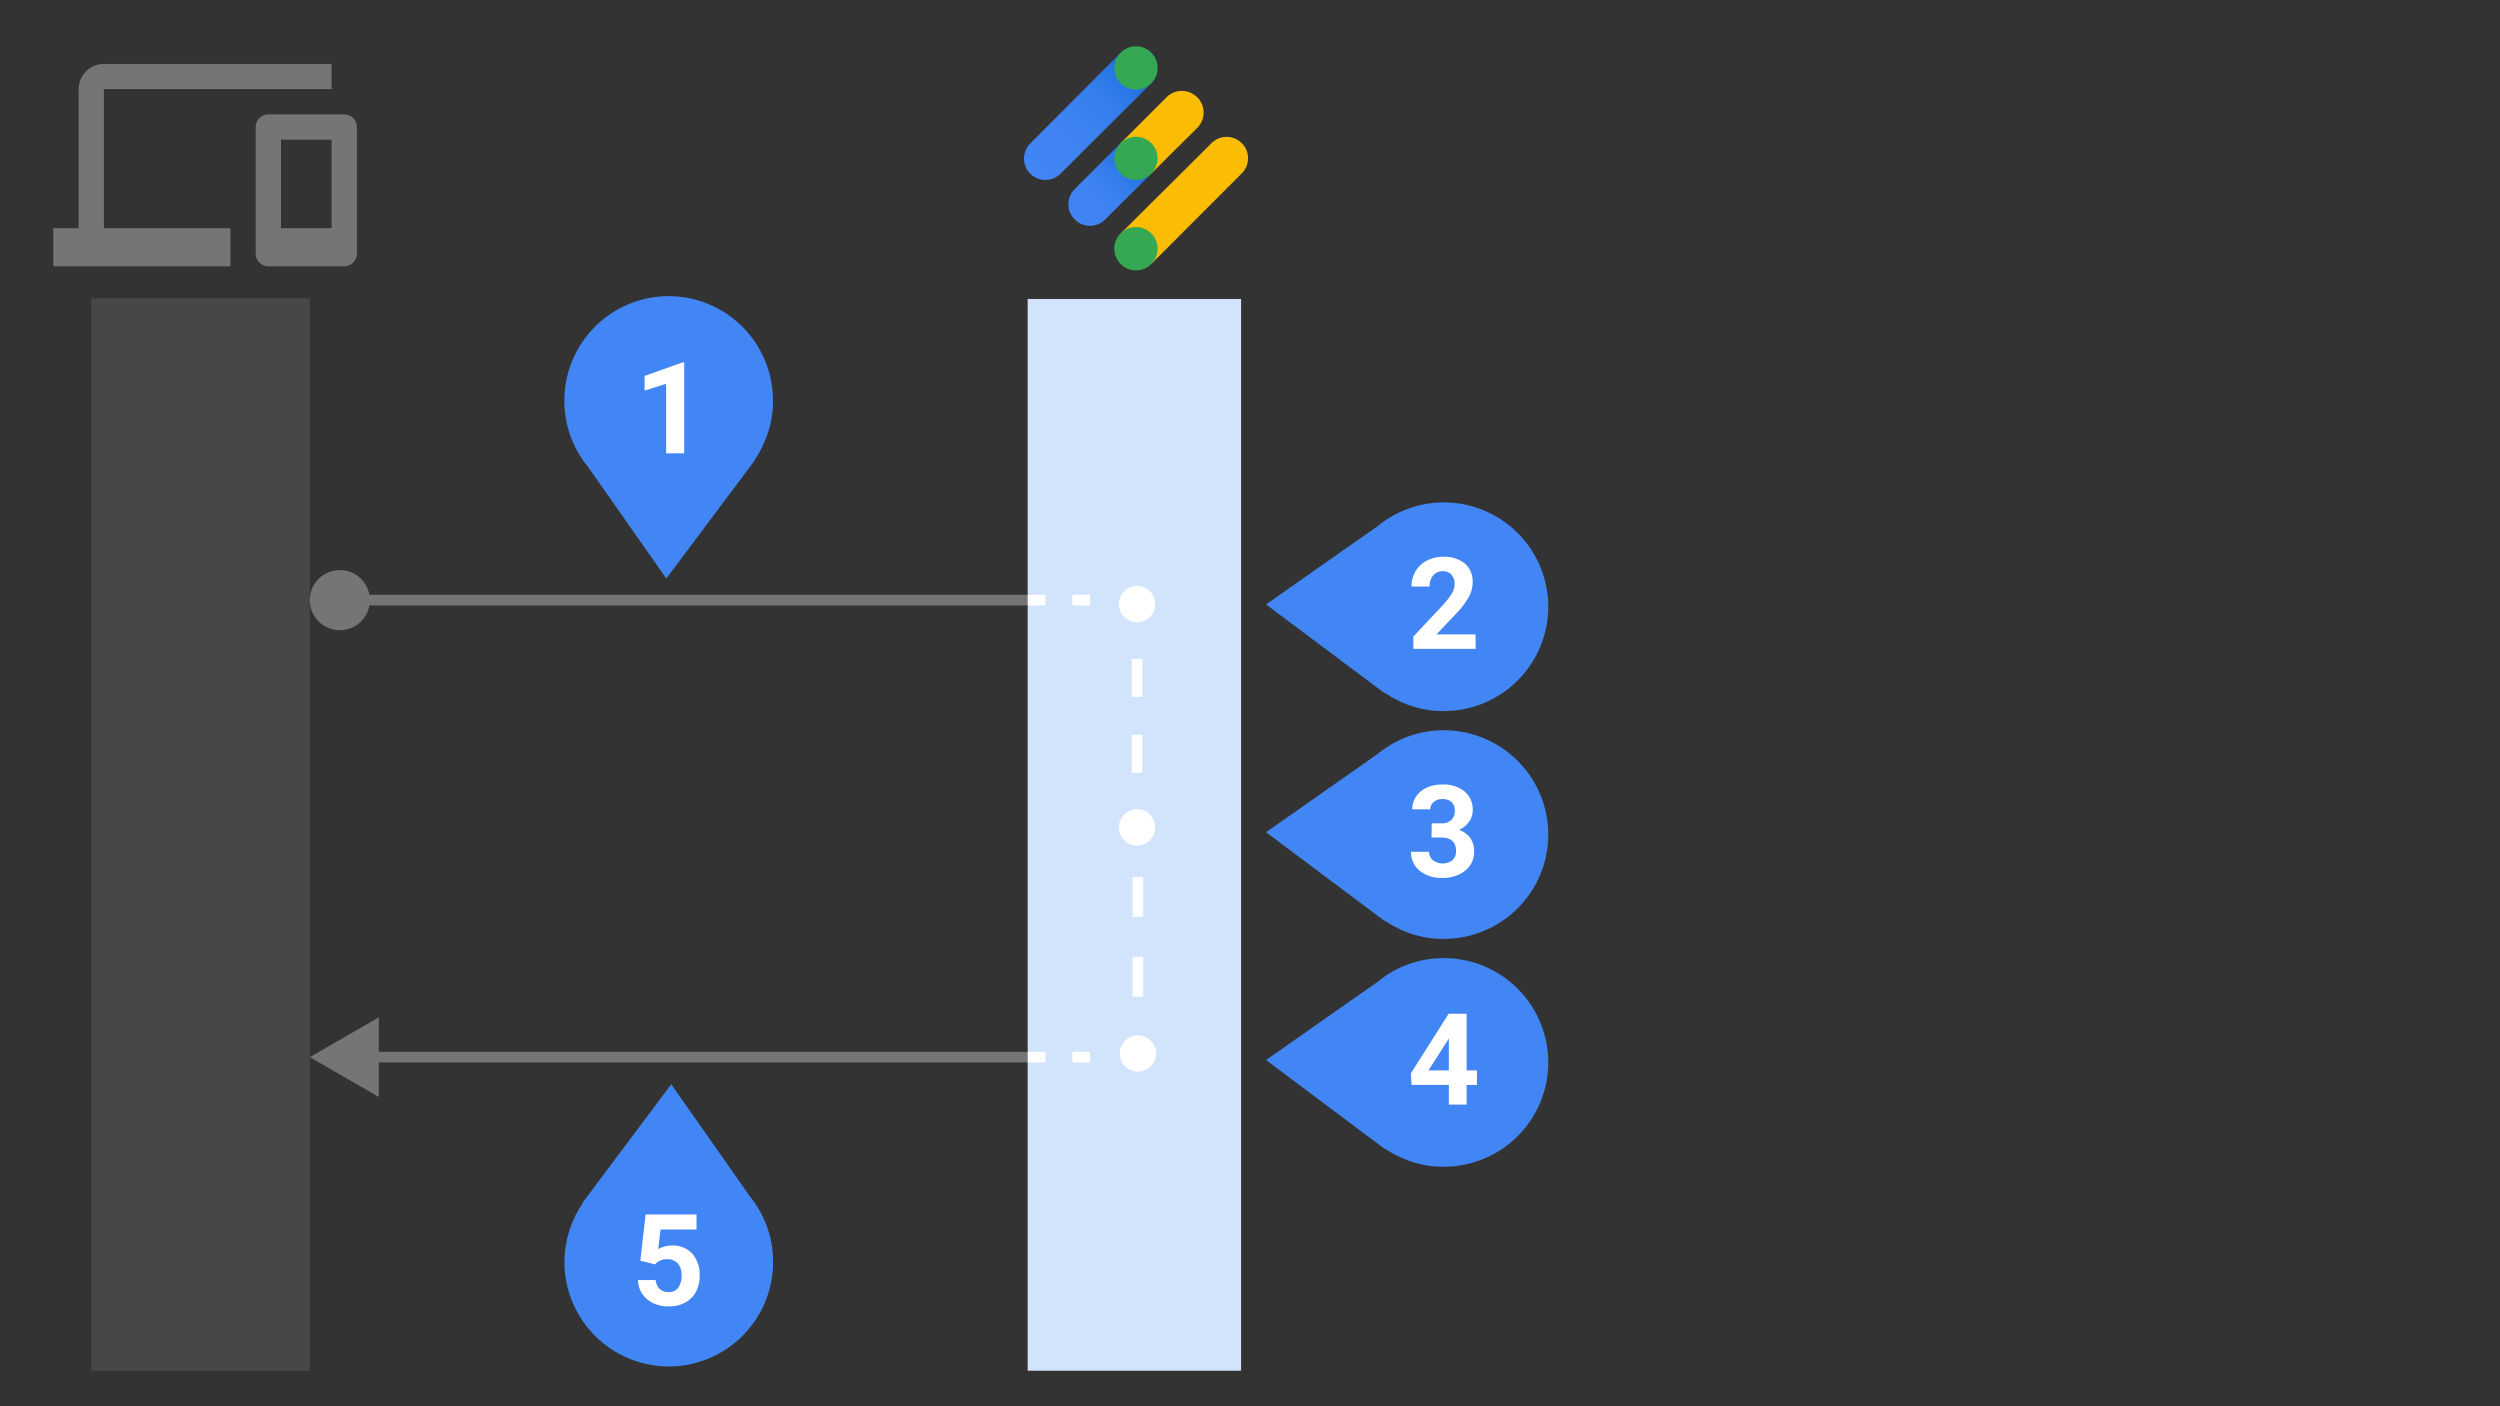 <svg xmlns="http://www.w3.org/2000/svg" xmlns:xlink="http://www.w3.org/1999/xlink" viewBox="0 0 704 396"><rect x="0" y="0" width="704" height="396" fill="#333333" stroke="none"/><defs><style>.cls-1,.cls-21,.cls-22,.cls-23,.cls-24{fill:none;}.cls-2{isolation:isolate;}.cls-3{fill:#d2e3fc;}.cls-4{fill:#4285f4;}.cls-19,.cls-20,.cls-5,.cls-7,.cls-9{opacity:0.8;mix-blend-mode:multiply;}.cls-5{fill:url(#linear-gradient);}.cls-6{fill:#fff;}.cls-7{fill:url(#linear-gradient-2);}.cls-18,.cls-8{fill:#757575;}.cls-9{fill:url(#linear-gradient-3);}.cls-10{clip-path:url(#clip-path);}.cls-11{opacity:0.4;}.cls-12{clip-path:url(#clip-path-3);}.cls-13{fill:url(#linear-gradient-4);}.cls-14{fill:#34a853;}.cls-15{fill:#fbbc04;}.cls-16{clip-path:url(#clip-path-5);}.cls-17{fill:url(#linear-gradient-5);}.cls-18{opacity:0.3;}.cls-19{fill:url(#linear-gradient-6);}.cls-20{fill:url(#linear-gradient-7);}.cls-21{stroke:#757575;}.cls-21,.cls-22,.cls-23,.cls-24{stroke-miterlimit:10;stroke-width:3px;}.cls-22,.cls-23,.cls-24{stroke:#fff;}.cls-23{stroke-dasharray:11.25 11.25;}.cls-24{stroke-dasharray:10.69 10.69;}</style><linearGradient id="linear-gradient" x1="-55.31" y1="4143.49" x2="-55.3" y2="4143.49" gradientTransform="translate(450.86 -3932.87)" gradientUnits="userSpaceOnUse"><stop offset="0" stop-color="#fff"/><stop offset="1" stop-color="#979da5"/></linearGradient><linearGradient id="linear-gradient-2" x1="790.83" y1="3557.47" x2="790.84" y2="3557.47" gradientTransform="translate(979.86 3862.79) rotate(180)" xlink:href="#linear-gradient"/><linearGradient id="linear-gradient-3" x1="-263.26" y1="4095.74" x2="-263.25" y2="4095.74" xlink:href="#linear-gradient"/><clipPath id="clip-path"><rect class="cls-1" x="285.49" y="10.19" width="68.81" height="68.81"/></clipPath><clipPath id="clip-path-3"><path class="cls-1" d="M290.12,40.4a6,6,0,0,0,8.52,8.52l25.55-25.47-8.6-8.6Z"/></clipPath><linearGradient id="linear-gradient-4" x1="-0.23" y1="2.47" x2="0.13" y2="2.47" gradientTransform="matrix(-117.49, 0, 0, 117.49, 298.97, -256.88)" gradientUnits="userSpaceOnUse"><stop offset="0" stop-color="#1a6ddd"/><stop offset="0.14" stop-color="#2976e6"/><stop offset="0.34" stop-color="#377fee"/><stop offset="0.59" stop-color="#3f83f3"/><stop offset="1" stop-color="#4285f4"/></linearGradient><clipPath id="clip-path-5"><path class="cls-1" d="M302.6,53.28a6,6,0,0,0,.09,8.55,6,6,0,0,0,8.49,0l13-12.93-8.59-8.6Z"/></clipPath><linearGradient id="linear-gradient-5" x1="-0.87" y1="3.8" x2="-0.51" y2="3.8" gradientTransform="matrix(-67.86, 0, 0, 67.86, 264.07, -205.45)" gradientUnits="userSpaceOnUse"><stop offset="0" stop-color="#1a6ddd"/><stop offset="0.13" stop-color="#2775e5"/><stop offset="0.36" stop-color="#367eed"/><stop offset="0.62" stop-color="#3f83f2"/><stop offset="1" stop-color="#4285f4"/></linearGradient><linearGradient id="linear-gradient-6" x1="-55.31" y1="4207.65" x2="-55.3" y2="4207.65" xlink:href="#linear-gradient"/><linearGradient id="linear-gradient-7" x1="-55.31" y1="4271.81" x2="-55.3" y2="4271.81" xlink:href="#linear-gradient"/></defs><title>dynamic allocation</title><g class="cls-2"><g id="Layer_1" data-name="Layer 1"><rect class="cls-3" x="289.39" y="84.19" width="60.1" height="301.81"/><path class="cls-4" d="M406.61,141.48A29.43,29.43,0,0,1,436,170.84h0v0a29.43,29.43,0,0,1-29.39,29.4h0c-.56,0-1.12,0-1.67-.06l-.53,0c-.37,0-.75-.06-1.12-.1l-.61-.07-1-.16-.6-.11c-.36-.07-.71-.14-1.06-.23l-.53-.12c-.44-.11-.88-.23-1.31-.36l-.23-.07c-.51-.16-1-.33-1.52-.51l-.39-.16-1.08-.44-.5-.23c-.32-.14-.64-.3-.95-.45l-.5-.26-1-.52-.43-.25c-.37-.22-.73-.45-1.09-.68l-.24-.16-.29-.2-.06.1-33.38-25,31.38-22h0A29.27,29.27,0,0,1,406.61,141.48Z"/><polygon class="cls-5" points="395.55 210.63 395.56 210.63 395.55 210.62 395.55 210.63"/><path class="cls-6" d="M415.55,182.73H398v-3.48l8.28-8.82a21.28,21.28,0,0,0,2.52-3.25,5.31,5.31,0,0,0,.82-2.64,3.92,3.92,0,0,0-.86-2.68,3.14,3.14,0,0,0-2.47-1,3.36,3.36,0,0,0-2.71,1.19,4.71,4.71,0,0,0-1,3.12h-5.1a8.42,8.42,0,0,1,1.11-4.27,7.89,7.89,0,0,1,3.16-3,9.5,9.5,0,0,1,4.62-1.1,9.07,9.07,0,0,1,6.15,1.9,6.7,6.7,0,0,1,2.18,5.36,8.6,8.6,0,0,1-1,3.87,21.6,21.6,0,0,1-3.37,4.58l-5.82,6.14h11Z"/><path class="cls-4" d="M217.71,355.41a29.43,29.43,0,0,1-29.36,29.39h0a29.43,29.43,0,0,1-29.4-29.39h0c0-.56,0-1.12.05-1.67,0-.18,0-.35.05-.53,0-.37.06-.75.1-1.12,0-.2,0-.4.07-.6.05-.35.1-.7.16-1s.07-.4.11-.6c.07-.36.14-.71.22-1.06,0-.17.08-.35.13-.53.11-.44.23-.88.36-1.31a2,2,0,0,1,.07-.23c.15-.51.33-1,.51-1.51.05-.14.11-.26.16-.4.14-.36.29-.72.44-1.08.07-.17.15-.33.23-.5.14-.32.3-.64.45-1s.17-.34.26-.5l.52-.95c.08-.14.16-.29.25-.43.22-.37.45-.73.68-1.08,0-.09.11-.17.16-.25s.13-.19.2-.29l-.1-.06,25-33.38,22,31.38h0A29.27,29.27,0,0,1,217.71,355.41Z"/><polygon class="cls-7" points="189.03 305.31 189.03 305.31 189.03 305.32 189.03 305.31"/><path class="cls-6" d="M180.32,355l1.48-13h14.34v4.24H186l-.64,5.5a8,8,0,0,1,3.85-1,7.38,7.38,0,0,1,5.73,2.27,9,9,0,0,1,2.08,6.35,9.2,9.2,0,0,1-1.05,4.43,7.38,7.38,0,0,1-3,3,9.23,9.23,0,0,1-4.6,1.09A10.06,10.06,0,0,1,184,367a7.7,7.7,0,0,1-3.14-2.65,7.31,7.31,0,0,1-1.22-3.89h5a3.77,3.77,0,0,0,1.12,2.49,3.52,3.52,0,0,0,2.5.89A3.13,3.13,0,0,0,191,362.6a5.75,5.75,0,0,0,.93-3.51,4.74,4.74,0,0,0-1.08-3.34,3.93,3.93,0,0,0-3-1.16,4.41,4.41,0,0,0-2.93,1l-.49.46Z"/><path class="cls-8" d="M29.26,25.08H93.38V18H29.26a7.14,7.14,0,0,0-7.12,7.12V64.27H15V75H64.88V64.27H29.26Zm67.68,7.13H75.57A3.58,3.58,0,0,0,72,35.77V71.39A3.58,3.58,0,0,0,75.57,75H96.94a3.57,3.57,0,0,0,3.56-3.56V35.77A3.57,3.57,0,0,0,96.94,32.21ZM93.38,64.27H79.13V39.33H93.38Z"/><path class="cls-4" d="M158.92,112.78a29.43,29.43,0,0,1,29.36-29.39h0a29.42,29.42,0,0,1,29.39,29.39h0c0,.56,0,1.12-.05,1.67,0,.18,0,.35,0,.53,0,.37-.06.75-.11,1.12,0,.2,0,.4-.07.6s-.1.7-.16,1-.07.4-.11.6c-.07.36-.14.71-.22,1.06,0,.17-.08.35-.13.53-.11.44-.23.88-.36,1.31a2,2,0,0,1-.07.23c-.15.51-.33,1-.51,1.52,0,.13-.11.25-.16.39-.14.36-.29.72-.44,1.08-.07.17-.15.33-.23.5-.14.32-.29.64-.45,1s-.17.34-.26.5c-.16.32-.34.63-.52,1-.08.14-.16.29-.25.43-.22.37-.45.73-.68,1.08a2.13,2.13,0,0,1-.16.25c-.06.1-.13.19-.2.29l.1.06-25,33.38-22-31.38h0A29.27,29.27,0,0,1,158.92,112.78Z"/><polygon class="cls-9" points="187.6 162.88 187.6 162.88 187.6 162.87 187.6 162.88"/><path class="cls-6" d="M192.67,127.65h-5.08V108.07L181.52,110v-4.13l10.6-3.8h.55Z"/><g class="cls-10"><g class="cls-12"><rect class="cls-13" x="280.22" y="7.3" width="51.52" height="51.52" transform="translate(66.24 226.04) rotate(-45)"/></g><g class="cls-10"><path class="cls-14" d="M324.2,23.45a6.09,6.09,0,1,1,0-8.62,6.08,6.08,0,0,1,0,8.62"/><path class="cls-15" d="M349.67,40.31a6,6,0,0,0-8.5,0h0L315.59,65.74l8.56,8.64,25.53-25.56h0a6,6,0,0,0,0-8.51"/><path class="cls-14" d="M324.2,74.35a6.1,6.1,0,1,1,0-8.62,6.1,6.1,0,0,1,0,8.62"/><path class="cls-15" d="M337.1,27.39a6.07,6.07,0,0,0-8.61,0l-.14.15L315.59,40.29l8.6,8.6L337,36.15l.15-.13a6.11,6.11,0,0,0,0-8.63"/></g><g class="cls-16"><rect class="cls-17" x="295.29" y="35.36" width="33.82" height="33.82" transform="translate(54.48 236.07) rotate(-45)"/></g><g class="cls-10"><path class="cls-14" d="M324.19,48.9a6.08,6.08,0,1,1,0-8.58,6.07,6.07,0,0,1,0,8.58"/></g></g><rect class="cls-18" x="25.68" y="84" width="61.57" height="302"/><path class="cls-4" d="M406.61,205.64A29.43,29.43,0,0,1,436,235h0v0a29.42,29.42,0,0,1-29.39,29.39h0c-.56,0-1.12,0-1.67-.05l-.53,0-1.12-.1-.61-.08c-.34,0-.69-.09-1-.15l-.6-.11-1.06-.23-.53-.12c-.44-.11-.88-.23-1.31-.36l-.23-.07c-.51-.16-1-.33-1.52-.52-.13,0-.26-.1-.39-.15l-1.08-.44-.5-.23-.95-.46-.5-.25-1-.52-.43-.25c-.37-.22-.73-.45-1.09-.68l-.24-.16-.29-.2-.06.09-33.38-25,31.38-22h0A29.22,29.22,0,0,1,406.61,205.64Z"/><polygon class="cls-19" points="395.55 274.79 395.56 274.79 395.55 274.78 395.55 274.79"/><path class="cls-6" d="M403.18,231.85h2.7a3.84,3.84,0,0,0,2.87-1,3.56,3.56,0,0,0,.93-2.57,3.16,3.16,0,0,0-.92-2.41,3.62,3.62,0,0,0-2.54-.86,3.78,3.78,0,0,0-2.45.8,2.59,2.59,0,0,0-1,2.09h-5.08a6.26,6.26,0,0,1,1.08-3.6,7.25,7.25,0,0,1,3-2.49,10.25,10.25,0,0,1,4.28-.89,9.56,9.56,0,0,1,6.37,1.94,6.63,6.63,0,0,1,2.3,5.35,5.45,5.45,0,0,1-1.07,3.24,7,7,0,0,1-2.81,2.26,6.39,6.39,0,0,1,3.22,2.32,6.31,6.31,0,0,1,1.06,3.66,6.76,6.76,0,0,1-2.48,5.47,10,10,0,0,1-6.59,2.05,9.45,9.45,0,0,1-6.26-2,6.58,6.58,0,0,1-2.44-5.34h5.08a2.94,2.94,0,0,0,1.08,2.35,4.51,4.51,0,0,0,5.51,0,3.31,3.31,0,0,0,1-2.54q0-3.83-4.21-3.83h-2.69Z"/><path class="cls-4" d="M406.61,269.8A29.43,29.43,0,0,1,436,299.16h0v0a29.42,29.42,0,0,1-29.39,29.39h0c-.56,0-1.12,0-1.67-.05l-.53,0-1.12-.1-.61-.08c-.34,0-.69-.1-1-.16l-.6-.1-1.06-.23-.53-.12c-.44-.11-.88-.23-1.31-.36l-.23-.07c-.51-.16-1-.33-1.52-.52l-.39-.15-1.08-.45-.5-.22-.95-.46-.5-.25-1-.52-.43-.25c-.37-.22-.73-.45-1.09-.68l-.24-.16-.29-.2-.06.09-33.38-25,31.38-22h0A29.22,29.22,0,0,1,406.61,269.8Z"/><polygon class="cls-20" points="395.55 338.94 395.56 338.94 395.55 338.94 395.55 338.94"/><path class="cls-6" d="M413,301.42h2.9v4.09H413v5.54H408v-5.54h-10.5l-.23-3.2,10.67-16.85H413Zm-10.74,0H408v-9l-.34.58Z"/><line class="cls-21" x1="95.28" y1="169" x2="289.39" y2="169"/><path class="cls-8" d="M95.7,177.46a8.46,8.46,0,1,1,8.46-8.46A8.46,8.46,0,0,1,95.7,177.46Z"/><line class="cls-21" x1="103.39" y1="297.69" x2="289.39" y2="297.69"/><polygon class="cls-8" points="106.67 308.91 87.24 297.69 106.67 286.48 106.67 308.91"/><line class="cls-22" x1="289.39" y1="169" x2="294.39" y2="169"/><line class="cls-22" x1="301.97" y1="169" x2="306.97" y2="169"/><line class="cls-22" x1="320.44" y1="230.68" x2="320.44" y2="235.68"/><line class="cls-23" x1="320.44" y1="246.93" x2="320.44" y2="286.29"/><line class="cls-22" x1="320.44" y1="291.92" x2="320.44" y2="296.92"/><circle class="cls-6" cx="320.44" cy="296.66" r="4.51" transform="translate(-115.92 313.47) rotate(-45)"/><path class="cls-6" d="M315.33,296.66a5.11,5.11,0,1,1,5.11,5.11,5.11,5.11,0,0,1-5.11-5.11Zm9,0a3.91,3.91,0,1,0-3.91,3.91,3.91,3.91,0,0,0,3.91-3.91Z"/><line class="cls-22" x1="320.19" y1="169.86" x2="320.19" y2="174.86"/><line class="cls-24" x1="320.19" y1="185.54" x2="320.19" y2="222.94"/><line class="cls-22" x1="320.19" y1="228.28" x2="320.19" y2="233.28"/><circle class="cls-6" cx="320.19" cy="170.11" r="4.51" transform="translate(40.5 400.83) rotate(-67.5)"/><path class="cls-6" d="M315.08,170.11a5.12,5.12,0,1,0,5.11-5.11,5.12,5.12,0,0,0-5.11,5.11Zm9,0a3.92,3.92,0,1,1-3.92-3.91,3.92,3.92,0,0,1,3.92,3.91Z"/><circle class="cls-6" cx="320.19" cy="233.03" r="4.51" transform="translate(-64.8 140.27) rotate(-22.5)"/><path class="cls-6" d="M315.08,233a5.12,5.12,0,1,1,5.11,5.11,5.12,5.12,0,0,1-5.11-5.11Zm9,0a3.92,3.92,0,1,0-3.92,3.91,3.92,3.92,0,0,0,3.92-3.91Z"/><line class="cls-22" x1="289.39" y1="297.69" x2="294.39" y2="297.69"/><line class="cls-22" x1="301.97" y1="297.69" x2="306.97" y2="297.69"/></g></g></svg>